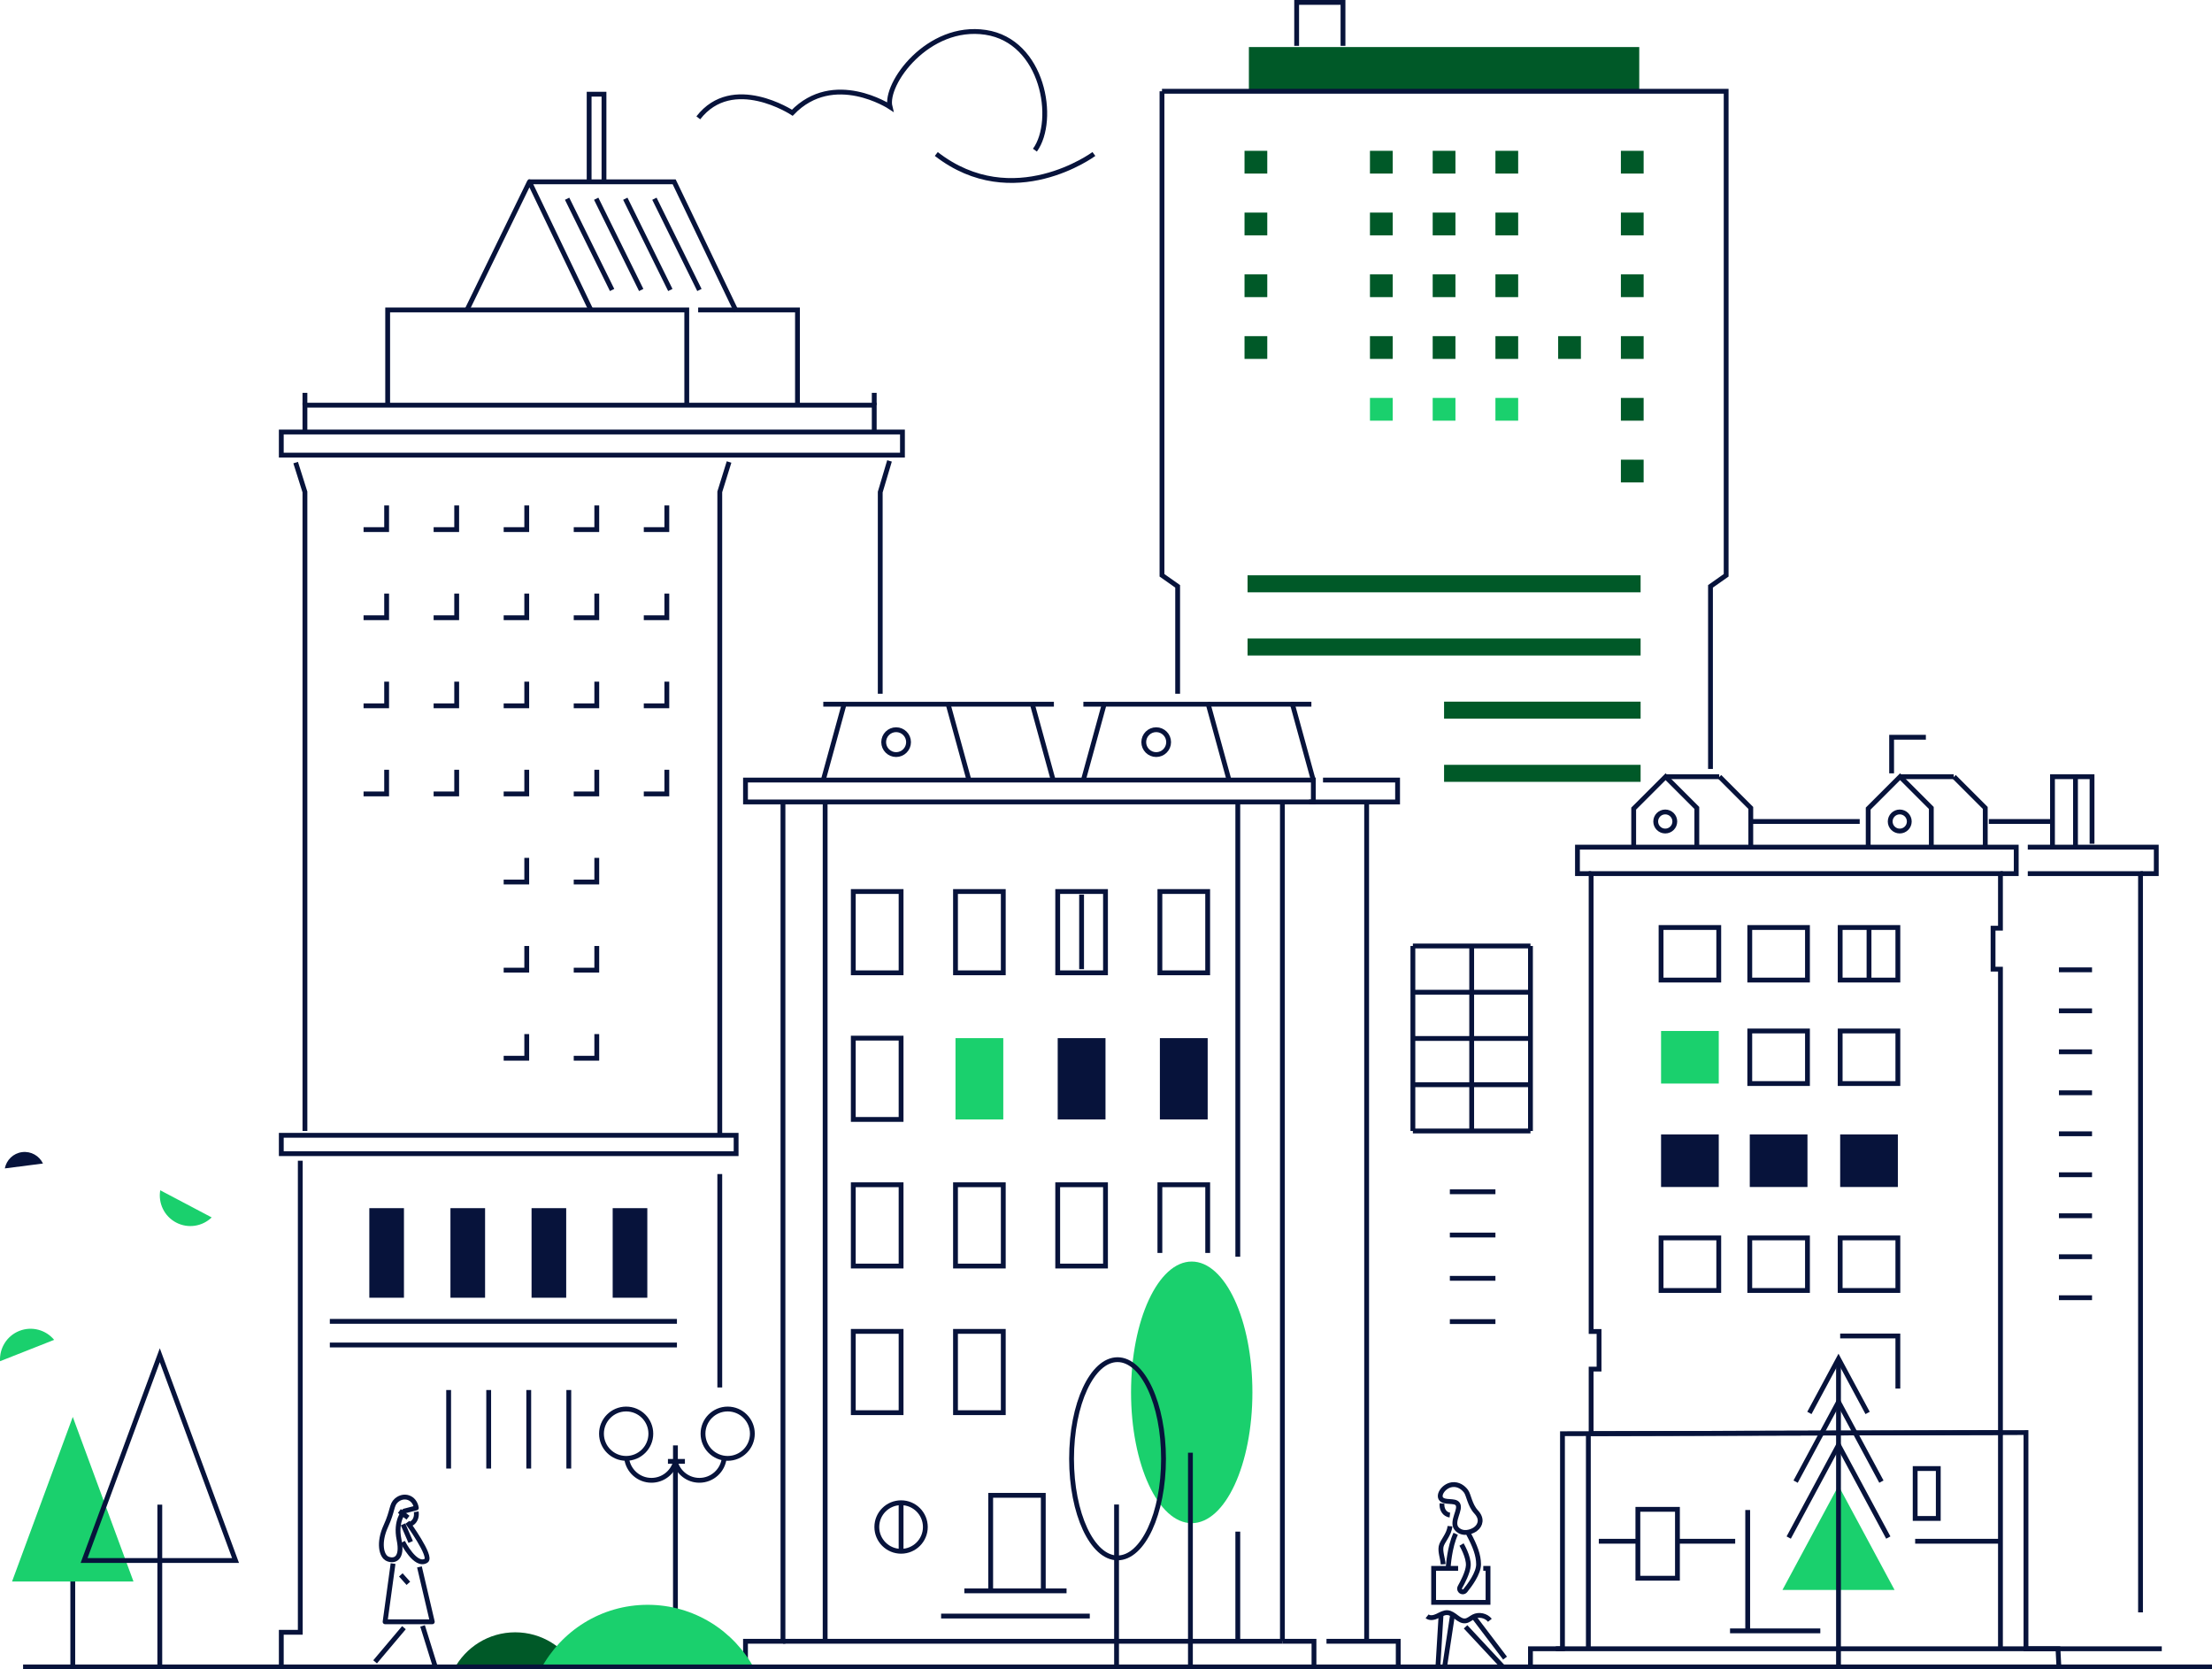 <?xml version="1.0" encoding="UTF-8"?>
<svg id="uuid-23fa9a8c-9289-400c-9f8f-f3b659a4ab20" data-name="Layer 2" xmlns="http://www.w3.org/2000/svg" width="917.86" height="692.61" viewBox="0 0 917.86 692.61">
  <g id="uuid-0ff14aaf-eeb7-4da8-837c-56cc479adf19" data-name="objects">
    <g>
      <g>
        <g>
          <polyline points="244.46 75.43 244.46 39.08 250.62 39.08 250.62 75.43" style="fill: none; stroke: #07133b; stroke-miterlimit: 10; stroke-width: 2px;"/>
          <polyline points="284.97 168.1 284.97 128.58 160.86 128.58 160.86 168.1" style="fill: none; stroke: #07133b; stroke-miterlimit: 10; stroke-width: 2px;"/>
          <polyline points="330.91 168.1 330.91 128.58 289.7 128.58" style="fill: none; stroke: #07133b; stroke-miterlimit: 10; stroke-width: 2px;"/>
          <polyline points="126.53 179.23 126.53 168.1 362.76 168.1 362.76 179.23" style="fill: none; stroke: #07133b; stroke-miterlimit: 10; stroke-width: 2px;"/>
          <polyline points="193.91 128.31 219.69 75.43 245.4 129.05" style="fill: none; stroke: #07133b; stroke-linejoin: round; stroke-width: 2px;"/>
          <polyline points="305.46 129.05 279.74 75.43 219.29 75.43" style="fill: none; stroke: #07133b; stroke-miterlimit: 10; stroke-width: 2px;"/>
          <polyline points="298.67 471.01 298.67 204.05 302.52 191.67" style="fill: none; stroke: #07133b; stroke-miterlimit: 10; stroke-width: 2px;"/>
          <polyline points="126.53 469.22 126.53 204.12 122.68 191.92" style="fill: none; stroke: #07133b; stroke-miterlimit: 10; stroke-width: 2px;"/>
          <polyline points="369.1 191.22 365.25 204.16 365.25 287.82" style="fill: none; stroke: #07133b; stroke-miterlimit: 10; stroke-width: 2px;"/>
          <line x1="235.32" y1="82.45" x2="253.99" y2="120.31" style="fill: none; stroke: #07133b; stroke-miterlimit: 10; stroke-width: 2px;"/>
          <line x1="247.39" y1="82.45" x2="266.07" y2="120.31" style="fill: none; stroke: #07133b; stroke-miterlimit: 10; stroke-width: 2px;"/>
          <line x1="259.47" y1="82.45" x2="278.15" y2="120.31" style="fill: none; stroke: #07133b; stroke-miterlimit: 10; stroke-width: 2px;"/>
          <line x1="271.55" y1="82.45" x2="290.22" y2="120.31" style="fill: none; stroke: #07133b; stroke-miterlimit: 10; stroke-width: 2px;"/>
          <polyline points="150.86 219.72 160.43 219.72 160.43 209.7" style="fill: none; stroke: #07133b; stroke-miterlimit: 10; stroke-width: 2px;"/>
          <polyline points="179.93 219.72 189.5 219.72 189.5 209.7" style="fill: none; stroke: #07133b; stroke-miterlimit: 10; stroke-width: 2px;"/>
          <polyline points="209 219.72 218.57 219.72 218.57 209.7" style="fill: none; stroke: #07133b; stroke-miterlimit: 10; stroke-width: 2px;"/>
          <polyline points="238.07 219.72 247.63 219.72 247.63 209.7" style="fill: none; stroke: #07133b; stroke-miterlimit: 10; stroke-width: 2px;"/>
          <polyline points="267.14 219.72 276.7 219.72 276.7 209.7" style="fill: none; stroke: #07133b; stroke-miterlimit: 10; stroke-width: 2px;"/>
          <polyline points="150.86 256.28 160.43 256.28 160.43 246.26" style="fill: none; stroke: #07133b; stroke-miterlimit: 10; stroke-width: 2px;"/>
          <polyline points="179.93 256.28 189.5 256.28 189.5 246.26" style="fill: none; stroke: #07133b; stroke-miterlimit: 10; stroke-width: 2px;"/>
          <polyline points="209 256.28 218.57 256.28 218.57 246.26" style="fill: none; stroke: #07133b; stroke-miterlimit: 10; stroke-width: 2px;"/>
          <polyline points="238.07 256.28 247.63 256.28 247.63 246.26" style="fill: none; stroke: #07133b; stroke-miterlimit: 10; stroke-width: 2px;"/>
          <polyline points="267.14 256.28 276.7 256.28 276.7 246.26" style="fill: none; stroke: #07133b; stroke-miterlimit: 10; stroke-width: 2px;"/>
          <polyline points="150.86 292.83 160.43 292.83 160.43 282.81" style="fill: none; stroke: #07133b; stroke-miterlimit: 10; stroke-width: 2px;"/>
          <polyline points="179.93 292.83 189.5 292.83 189.5 282.81" style="fill: none; stroke: #07133b; stroke-miterlimit: 10; stroke-width: 2px;"/>
          <polyline points="209 292.83 218.57 292.83 218.57 282.81" style="fill: none; stroke: #07133b; stroke-miterlimit: 10; stroke-width: 2px;"/>
          <polyline points="238.07 292.83 247.63 292.83 247.63 282.81" style="fill: none; stroke: #07133b; stroke-miterlimit: 10; stroke-width: 2px;"/>
          <polyline points="267.14 292.83 276.7 292.83 276.7 282.81" style="fill: none; stroke: #07133b; stroke-miterlimit: 10; stroke-width: 2px;"/>
          <polyline points="150.86 329.38 160.43 329.38 160.43 319.36" style="fill: none; stroke: #07133b; stroke-miterlimit: 10; stroke-width: 2px;"/>
          <polyline points="179.93 329.38 189.5 329.38 189.5 319.36" style="fill: none; stroke: #07133b; stroke-miterlimit: 10; stroke-width: 2px;"/>
          <polyline points="209 329.38 218.57 329.38 218.57 319.36" style="fill: none; stroke: #07133b; stroke-miterlimit: 10; stroke-width: 2px;"/>
          <polyline points="238.07 329.38 247.63 329.38 247.63 319.36" style="fill: none; stroke: #07133b; stroke-miterlimit: 10; stroke-width: 2px;"/>
          <polyline points="267.14 329.38 276.7 329.38 276.7 319.36" style="fill: none; stroke: #07133b; stroke-miterlimit: 10; stroke-width: 2px;"/>
          <polyline points="209 365.93 218.57 365.93 218.57 355.91" style="fill: none; stroke: #07133b; stroke-miterlimit: 10; stroke-width: 2px;"/>
          <polyline points="238.07 365.93 247.63 365.93 247.63 355.91" style="fill: none; stroke: #07133b; stroke-miterlimit: 10; stroke-width: 2px;"/>
          <polyline points="209 402.49 218.57 402.49 218.57 392.47" style="fill: none; stroke: #07133b; stroke-miterlimit: 10; stroke-width: 2px;"/>
          <polyline points="238.07 402.49 247.63 402.49 247.63 392.47" style="fill: none; stroke: #07133b; stroke-miterlimit: 10; stroke-width: 2px;"/>
          <polyline points="209 439.04 218.57 439.04 218.57 429.02" style="fill: none; stroke: #07133b; stroke-miterlimit: 10; stroke-width: 2px;"/>
          <polyline points="238.07 439.04 247.63 439.04 247.63 429.02" style="fill: none; stroke: #07133b; stroke-miterlimit: 10; stroke-width: 2px;"/>
          <rect x="116.72" y="179.23" width="257.75" height="9.59" style="fill: none; stroke: #07133b; stroke-miterlimit: 10; stroke-width: 2px;"/>
          <line x1="126.53" y1="168.1" x2="126.53" y2="162.98" style="fill: none; stroke: #07133b; stroke-miterlimit: 10; stroke-width: 2px;"/>
          <line x1="362.76" y1="168.1" x2="362.76" y2="162.98" style="fill: none; stroke: #07133b; stroke-miterlimit: 10; stroke-width: 2px;"/>
        </g>
        <g>
          <line x1="324.89" y1="680.93" x2="532.13" y2="680.93" style="fill: none; stroke: #07133b; stroke-miterlimit: 10; stroke-width: 2px;"/>
          <line x1="532.13" y1="680.93" x2="532.13" y2="333.4" style="fill: none; stroke: #07133b; stroke-miterlimit: 10; stroke-width: 2px;"/>
          <polyline points="545.23 692.07 545.23 689.51 545.23 680.93 532.13 680.93" style="fill: none; stroke: #07133b; stroke-miterlimit: 10; stroke-width: 2px;"/>
          <polyline points="324.89 332.72 324.89 680.93 309.34 680.93 309.34 692.07" style="fill: none; stroke: #07133b; stroke-miterlimit: 10; stroke-width: 2px;"/>
          <line x1="342.39" y1="332.72" x2="342.39" y2="680.93" style="fill: none; stroke: #07133b; stroke-miterlimit: 10; stroke-width: 2px;"/>
          <line x1="513.62" y1="332.72" x2="513.62" y2="521.39" style="fill: none; stroke: #07133b; stroke-miterlimit: 10; stroke-width: 2px;"/>
          <rect x="309.34" y="323.63" width="235.63" height="9.08" style="fill: none; stroke: #07133b; stroke-miterlimit: 10; stroke-width: 2px;"/>
          <polyline points="341.62 323.63 350.26 292.16 393.42 292.16 402.06 323.63" style="fill: none; stroke: #07133b; stroke-miterlimit: 10; stroke-width: 2px;"/>
          <polyline points="449.54 323.63 458.18 292.16 501.34 292.16 509.98 323.63" style="fill: none; stroke: #07133b; stroke-miterlimit: 10; stroke-width: 2px;"/>
          <line x1="567.08" y1="680.93" x2="567.08" y2="333.4" style="fill: none; stroke: #07133b; stroke-miterlimit: 10; stroke-width: 2px;"/>
          <polyline points="580.19 692.07 580.19 689.51 580.19 680.93 567.08 680.93 550.42 680.93" style="fill: none; stroke: #07133b; stroke-miterlimit: 10; stroke-width: 2px;"/>
          <polyline points="548.98 323.63 579.92 323.63 579.92 332.72 543.22 332.72" style="fill: none; stroke: #07133b; stroke-miterlimit: 10; stroke-width: 2px;"/>
          <polyline points="393.42 292.16 428.37 292.16 437.01 323.63" style="fill: none; stroke: #07133b; stroke-miterlimit: 10; stroke-width: 2px;"/>
          <polyline points="501.34 292.16 536.29 292.16 544.93 323.63" style="fill: none; stroke: #07133b; stroke-miterlimit: 10; stroke-width: 2px;"/>
          <path d="m377,307.9c0,2.85-2.31,5.16-5.16,5.16s-5.16-2.31-5.16-5.16,2.31-5.16,5.16-5.16,5.16,2.31,5.16,5.16Z" style="fill: none; stroke: #07133b; stroke-miterlimit: 10; stroke-width: 2px;"/>
          <path d="m484.92,307.9c0,2.85-2.31,5.16-5.16,5.16s-5.16-2.31-5.16-5.16,2.31-5.16,5.16-5.16,5.16,2.31,5.16,5.16Z" style="fill: none; stroke: #07133b; stroke-miterlimit: 10; stroke-width: 2px;"/>
          <line x1="350.26" y1="292.16" x2="341.62" y2="292.16" style="fill: none; stroke: #07133b; stroke-miterlimit: 10; stroke-width: 2px;"/>
          <line x1="437.31" y1="292.16" x2="428.67" y2="292.16" style="fill: none; stroke: #07133b; stroke-miterlimit: 10; stroke-width: 2px;"/>
          <line x1="458.18" y1="292.16" x2="449.54" y2="292.16" style="fill: none; stroke: #07133b; stroke-miterlimit: 10; stroke-width: 2px;"/>
          <line x1="544.15" y1="292.16" x2="535.51" y2="292.16" style="fill: none; stroke: #07133b; stroke-miterlimit: 10; stroke-width: 2px;"/>
          <rect x="354.07" y="369.87" width="19.83" height="33.73" style="fill: none; stroke: #07133b; stroke-miterlimit: 10; stroke-width: 2px;"/>
          <rect x="396.48" y="369.87" width="19.83" height="33.73" style="fill: none; stroke: #07133b; stroke-miterlimit: 10; stroke-width: 2px;"/>
          <rect x="438.89" y="369.87" width="19.83" height="33.73" style="fill: none; stroke: #07133b; stroke-miterlimit: 10; stroke-width: 2px;"/>
          <rect x="481.29" y="369.87" width="19.83" height="33.73" style="fill: none; stroke: #07133b; stroke-miterlimit: 10; stroke-width: 2px;"/>
          <rect x="354.07" y="430.7" width="19.83" height="33.73" style="fill: none; stroke: #07133b; stroke-miterlimit: 10; stroke-width: 2px;"/>
          <rect x="396.48" y="430.7" width="19.83" height="33.73" style="fill: #1ad06d;"/>
          <rect x="438.89" y="430.7" width="19.83" height="33.73" style="fill: #07133b;"/>
          <rect x="481.29" y="430.7" width="19.83" height="33.73" style="fill: #07133b;"/>
          <rect x="354.07" y="491.53" width="19.83" height="33.73" style="fill: none; stroke: #07133b; stroke-miterlimit: 10; stroke-width: 2px;"/>
          <rect x="396.48" y="491.53" width="19.83" height="33.73" style="fill: none; stroke: #07133b; stroke-miterlimit: 10; stroke-width: 2px;"/>
          <rect x="438.89" y="491.53" width="19.83" height="33.73" style="fill: none; stroke: #07133b; stroke-miterlimit: 10; stroke-width: 2px;"/>
          <polyline points="481.29 519.82 481.29 491.53 501.13 491.53 501.13 519.82" style="fill: none; stroke: #07133b; stroke-miterlimit: 10; stroke-width: 2px;"/>
          <rect x="354.07" y="552.36" width="19.83" height="33.73" style="fill: none; stroke: #07133b; stroke-miterlimit: 10; stroke-width: 2px;"/>
          <rect x="396.48" y="552.36" width="19.83" height="33.73" style="fill: none; stroke: #07133b; stroke-miterlimit: 10; stroke-width: 2px;"/>
          <rect x="481.29" y="552.36" width="19.83" height="33.73" style="fill: none; stroke: #07133b; stroke-miterlimit: 10; stroke-width: 2px;"/>
          <line x1="390.51" y1="670.47" x2="452.2" y2="670.47" style="fill: none; stroke: #07133b; stroke-miterlimit: 10; stroke-width: 2px;"/>
          <line x1="400.15" y1="660.01" x2="442.56" y2="660.01" style="fill: none; stroke: #07133b; stroke-miterlimit: 10; stroke-width: 2px;"/>
          <polyline points="411.08 660.01 411.08 620.38 432.91 620.38 432.91 660.01" style="fill: none; stroke: #07133b; stroke-miterlimit: 10; stroke-width: 2px;"/>
          <circle cx="373.9" cy="633.52" r="10.07" style="fill: none; stroke: #07133b; stroke-miterlimit: 10; stroke-width: 2px;"/>
          <line x1="448.8" y1="371.15" x2="448.8" y2="402.08" style="fill: none; stroke: #07133b; stroke-miterlimit: 10; stroke-width: 2px;"/>
          <line x1="373.9" y1="623.44" x2="373.9" y2="643.59" style="fill: none; stroke: #07133b; stroke-miterlimit: 10; stroke-width: 2px;"/>
          <line x1="513.62" y1="635.44" x2="513.62" y2="680.2" style="fill: none; stroke: #07133b; stroke-miterlimit: 10; stroke-width: 2px;"/>
        </g>
        <g>
          <line x1="725.2" y1="676.61" x2="725.2" y2="626.47" style="fill: none; stroke: #07133b; stroke-miterlimit: 10; stroke-width: 2px;"/>
          <line x1="659.08" y1="594.81" x2="659.08" y2="684.04" style="fill: none; stroke: #07133b; stroke-miterlimit: 10; stroke-width: 2px;"/>
          <line x1="830.08" y1="594.81" x2="830.08" y2="684.04" style="fill: none; stroke: #07133b; stroke-miterlimit: 10; stroke-width: 2px;"/>
          <polyline points="854.35 692.07 853.95 684.04 840.67 684.04 840.67 594.34 648.34 594.81 648.34 684.04 635.06 684.04 635.06 692.07" style="fill: none; stroke: #07133b; stroke-miterlimit: 10; stroke-width: 2px;"/>
          <polyline points="660.23 362.45 654.56 362.45 654.56 351.46 836.63 351.46 836.63 362.45 830.08 362.45" style="fill: none; stroke: #07133b; stroke-miterlimit: 10; stroke-width: 2px;"/>
          <polyline points="888.2 668.94 888.2 362.45 841.42 362.45" style="fill: none; stroke: #07133b; stroke-miterlimit: 10; stroke-width: 2px;"/>
          <polyline points="841.42 351.46 894.74 351.46 894.74 362.45 888.2 362.45" style="fill: none; stroke: #07133b; stroke-miterlimit: 10; stroke-width: 2px;"/>
          <polyline points="677.89 351.46 677.89 335.47 691.13 322.24 704.09 335.2 704.09 351.46" style="fill: none; stroke: #07133b; stroke-miterlimit: 10; stroke-width: 2px;"/>
          <polyline points="713.52 322.24 726.48 335.2 726.48 351.46" style="fill: none; stroke: #07133b; stroke-miterlimit: 10; stroke-width: 2px;"/>
          <line x1="690.99" y1="322.24" x2="713.38" y2="322.24" style="fill: none; stroke: #07133b; stroke-miterlimit: 10; stroke-width: 2px;"/>
          <rect x="689.25" y="384.8" width="23.94" height="21.81" style="fill: none; stroke: #07133b; stroke-miterlimit: 10; stroke-width: 2px;"/>
          <rect x="726.06" y="384.8" width="23.94" height="21.81" style="fill: none; stroke: #07133b; stroke-miterlimit: 10; stroke-width: 2px;"/>
          <rect x="763.57" y="384.8" width="23.94" height="21.81" style="fill: none; stroke: #07133b; stroke-miterlimit: 10; stroke-width: 2px;"/>
          <rect x="689.25" y="427.73" width="23.94" height="21.81" style="fill: #1ad06d;"/>
          <rect x="726.06" y="427.73" width="23.94" height="21.81" style="fill: none; stroke: #07133b; stroke-miterlimit: 10; stroke-width: 2px;"/>
          <rect x="763.57" y="427.73" width="23.94" height="21.81" style="fill: none; stroke: #07133b; stroke-miterlimit: 10; stroke-width: 2px;"/>
          <rect x="689.25" y="470.65" width="23.94" height="21.81" style="fill: #07133b;"/>
          <rect x="726.06" y="470.65" width="23.94" height="21.81" style="fill: #07133b;"/>
          <rect x="763.57" y="470.65" width="23.94" height="21.81" style="fill: #07133b;"/>
          <rect x="689.25" y="513.58" width="23.94" height="21.81" style="fill: none; stroke: #07133b; stroke-miterlimit: 10; stroke-width: 2px;"/>
          <rect x="726.06" y="513.58" width="23.94" height="21.81" style="fill: none; stroke: #07133b; stroke-miterlimit: 10; stroke-width: 2px;"/>
          <rect x="763.57" y="513.58" width="23.94" height="21.81" style="fill: none; stroke: #07133b; stroke-miterlimit: 10; stroke-width: 2px;"/>
          <polyline points="763.57 554.27 787.51 554.27 787.51 576.08" style="fill: none; stroke: #07133b; stroke-miterlimit: 10; stroke-width: 2px;"/>
          <line x1="645.58" y1="684.04" x2="897.02" y2="684.04" style="fill: none; stroke: #07133b; stroke-miterlimit: 10; stroke-width: 2px;"/>
          <rect x="679.63" y="626.19" width="16.42" height="28.58" style="fill: none; stroke: #07133b; stroke-miterlimit: 10; stroke-width: 2px;"/>
          <rect x="794.69" y="609.27" width="9.59" height="20.7" style="fill: none; stroke: #07133b; stroke-miterlimit: 10; stroke-width: 2px;"/>
          <line x1="794.69" y1="639.43" x2="830.08" y2="639.43" style="fill: none; stroke: #07133b; stroke-miterlimit: 10; stroke-width: 2px;"/>
          <line x1="696.05" y1="639.43" x2="720.01" y2="639.43" style="fill: none; stroke: #07133b; stroke-miterlimit: 10; stroke-width: 2px;"/>
          <line x1="663.42" y1="639.43" x2="679.11" y2="639.43" style="fill: none; stroke: #07133b; stroke-miterlimit: 10; stroke-width: 2px;"/>
          <line x1="717.87" y1="676.61" x2="755.33" y2="676.61" style="fill: none; stroke: #07133b; stroke-miterlimit: 10; stroke-width: 2px;"/>
          <line x1="775.54" y1="384.8" x2="775.54" y2="406.61" style="fill: none; stroke: #07133b; stroke-miterlimit: 10; stroke-width: 2px;"/>
          <line x1="854.35" y1="402.36" x2="868.08" y2="402.36" style="fill: none; stroke: #07133b; stroke-miterlimit: 10; stroke-width: 2px;"/>
          <line x1="854.35" y1="419.37" x2="868.08" y2="419.37" style="fill: none; stroke: #07133b; stroke-miterlimit: 10; stroke-width: 2px;"/>
          <line x1="854.35" y1="436.37" x2="868.08" y2="436.37" style="fill: none; stroke: #07133b; stroke-miterlimit: 10; stroke-width: 2px;"/>
          <line x1="854.35" y1="453.37" x2="868.08" y2="453.37" style="fill: none; stroke: #07133b; stroke-miterlimit: 10; stroke-width: 2px;"/>
          <line x1="854.35" y1="470.38" x2="868.08" y2="470.38" style="fill: none; stroke: #07133b; stroke-miterlimit: 10; stroke-width: 2px;"/>
          <line x1="854.35" y1="487.38" x2="868.08" y2="487.38" style="fill: none; stroke: #07133b; stroke-miterlimit: 10; stroke-width: 2px;"/>
          <line x1="854.35" y1="504.39" x2="868.08" y2="504.39" style="fill: none; stroke: #07133b; stroke-miterlimit: 10; stroke-width: 2px;"/>
          <line x1="854.35" y1="521.39" x2="868.08" y2="521.39" style="fill: none; stroke: #07133b; stroke-miterlimit: 10; stroke-width: 2px;"/>
          <line x1="854.35" y1="538.4" x2="868.08" y2="538.4" style="fill: none; stroke: #07133b; stroke-miterlimit: 10; stroke-width: 2px;"/>
          <circle cx="690.99" cy="340.82" r="3.96" style="fill: none; stroke: #07133b; stroke-miterlimit: 10; stroke-width: 2px;"/>
          <polyline points="775.2 351.46 775.2 335.47 788.43 322.24 801.39 335.2 801.39 351.46" style="fill: none; stroke: #07133b; stroke-miterlimit: 10; stroke-width: 2px;"/>
          <polyline points="810.82 322.24 823.78 335.2 823.78 351.46" style="fill: none; stroke: #07133b; stroke-miterlimit: 10; stroke-width: 2px;"/>
          <line x1="788.29" y1="322.24" x2="810.68" y2="322.24" style="fill: none; stroke: #07133b; stroke-miterlimit: 10; stroke-width: 2px;"/>
          <circle cx="788.29" cy="340.82" r="3.96" style="fill: none; stroke: #07133b; stroke-miterlimit: 10; stroke-width: 2px;"/>
          <polyline points="851.67 351.46 851.67 322.24 861.22 322.24 861.22 351.46" style="fill: none; stroke: #07133b; stroke-miterlimit: 10; stroke-width: 2px;"/>
          <polyline points="861.22 322.24 868.08 322.24 868.08 350.06" style="fill: none; stroke: #07133b; stroke-miterlimit: 10; stroke-width: 2px;"/>
          <line x1="726.48" y1="340.82" x2="771.68" y2="340.82" style="fill: none; stroke: #07133b; stroke-miterlimit: 10; stroke-width: 2px;"/>
          <line x1="825.27" y1="340.82" x2="851.67" y2="340.82" style="fill: none; stroke: #07133b; stroke-miterlimit: 10; stroke-width: 2px;"/>
          <polygon points="827.01 402.08 827.01 385.08 830.08 385.08 830.08 362.45 660.23 362.45 660.23 552.4 663.52 552.4 663.52 568.01 660.23 568.01 660.23 594.81 830.08 594.34 830.08 402.08 827.01 402.08" style="fill: none; stroke: #07133b; stroke-miterlimit: 10; stroke-width: 2px;"/>
        </g>
        <g>
          <rect x="518.22" y="19.52" width="161.98" height="17.97" style="fill: #005928;"/>
          <polyline points="538.04 19.02 538.04 1 557.27 1 557.27 19.02" style="fill: none; stroke: #07133b; stroke-miterlimit: 10; stroke-width: 2px;"/>
          <g>
            <rect x="516.41" y="62.57" width="9.44" height="9.44" style="fill: #005928;"/>
            <rect x="568.46" y="62.57" width="9.44" height="9.44" style="fill: #005928;"/>
            <rect x="594.49" y="62.57" width="9.44" height="9.44" style="fill: #005928;"/>
            <rect x="620.52" y="62.57" width="9.44" height="9.44" style="fill: #005928;"/>
            <rect x="672.58" y="62.57" width="9.44" height="9.44" style="fill: #005928;"/>
          </g>
          <g>
            <rect x="516.41" y="88.2" width="9.44" height="9.44" style="fill: #005928;"/>
            <rect x="568.46" y="88.2" width="9.44" height="9.44" style="fill: #005928;"/>
            <rect x="594.49" y="88.2" width="9.44" height="9.44" style="fill: #005928;"/>
            <rect x="620.52" y="88.2" width="9.44" height="9.44" style="fill: #005928;"/>
            <rect x="672.58" y="88.2" width="9.44" height="9.44" style="fill: #005928;"/>
          </g>
          <g>
            <rect x="516.41" y="113.83" width="9.44" height="9.44" style="fill: #005928;"/>
            <rect x="568.46" y="113.83" width="9.44" height="9.44" style="fill: #005928;"/>
            <rect x="594.49" y="113.83" width="9.44" height="9.44" style="fill: #005928;"/>
            <rect x="620.52" y="113.83" width="9.44" height="9.44" style="fill: #005928;"/>
            <rect x="672.58" y="113.83" width="9.44" height="9.44" style="fill: #005928;"/>
          </g>
          <g>
            <rect x="516.41" y="139.46" width="9.44" height="9.44" style="fill: #005928;"/>
            <rect x="568.46" y="139.46" width="9.44" height="9.44" style="fill: #005928;"/>
            <rect x="594.49" y="139.46" width="9.44" height="9.44" style="fill: #005928;"/>
            <rect x="620.52" y="139.46" width="9.44" height="9.44" style="fill: #005928;"/>
            <rect x="646.55" y="139.46" width="9.44" height="9.44" style="fill: #005928;"/>
            <rect x="672.58" y="139.46" width="9.44" height="9.44" style="fill: #005928;"/>
          </g>
          <g>
            <rect x="568.46" y="165.09" width="9.44" height="9.44" style="fill: #1ad06d;"/>
            <rect x="594.49" y="165.09" width="9.44" height="9.44" style="fill: #1ad06d;"/>
            <rect x="620.52" y="165.09" width="9.44" height="9.44" style="fill: #1ad06d;"/>
            <rect x="672.58" y="165.09" width="9.44" height="9.44" style="fill: #005928;"/>
          </g>
          <rect x="672.58" y="190.71" width="9.44" height="9.44" style="fill: #005928;"/>
          <rect x="517.67" y="238.68" width="163.09" height="7.06" style="fill: #005928;"/>
          <rect x="517.67" y="264.89" width="163.09" height="7.06" style="fill: #005928;"/>
          <rect x="599.21" y="291.1" width="81.55" height="7.06" style="fill: #005928;"/>
          <rect x="599.21" y="317.31" width="81.55" height="7.06" style="fill: #005928;"/>
          <polyline points="488.66 287.82 488.66 243.26 482.16 238.68 482.16 37.87" style="fill: none; stroke: #07133b; stroke-miterlimit: 10; stroke-width: 2px;"/>
          <polyline points="482.16 37.87 716.26 37.87 716.26 238.68 709.76 243.26 709.76 319.02" style="fill: none; stroke: #07133b; stroke-miterlimit: 10; stroke-width: 2px;"/>
        </g>
        <polyline points="799.13 305.87 784.92 305.87 784.92 320.84" style="fill: none; stroke: #07133b; stroke-miterlimit: 10; stroke-width: 2px;"/>
        <g>
          <circle cx="259.82" cy="594.81" r="10.24" style="fill: none; stroke: #07133b; stroke-linejoin: round; stroke-width: 2px;"/>
          <path d="m260.02,605.02c.61,5.14,4.99,9.13,10.29,9.13,4.72,0,8.7-3.16,9.95-7.48,1.25,4.32,5.23,7.48,9.95,7.48,5.37,0,9.78-4.08,10.31-9.31" style="fill: none; stroke: #07133b; stroke-linejoin: round; stroke-width: 2px;"/>
          <circle cx="301.95" cy="594.81" r="10.24" style="fill: none; stroke: #07133b; stroke-linejoin: round; stroke-width: 2px;"/>
          <line x1="280.27" y1="599.67" x2="280.27" y2="690.55" style="fill: none; stroke: #07133b; stroke-linejoin: round; stroke-width: 2px;"/>
          <line x1="277.16" y1="606.29" x2="284.2" y2="606.29" style="fill: none; stroke: #07133b; stroke-linejoin: round; stroke-width: 2px;"/>
        </g>
        <path d="m239.16,692.47c-4.83-9.08-14.38-15.26-25.38-15.26s-20.55,6.18-25.38,15.26h50.75Z" style="fill: #005928;"/>
        <g>
          <line x1="30.2" y1="691.47" x2="30.2" y2="637.56" style="fill: none; stroke: #07133b; stroke-miterlimit: 10; stroke-width: 2px;"/>
          <polygon points="55.39 656.14 30.2 587.85 5 656.14 55.39 656.14" style="fill: #1ad06d;"/>
        </g>
        <g>
          <line x1="66.31" y1="691.47" x2="66.31" y2="624.25" style="fill: none; stroke: #07133b; stroke-miterlimit: 10; stroke-width: 2px;"/>
          <polygon points="97.73 647.42 66.31 562.25 34.89 647.42 97.73 647.42" style="fill: none; stroke: #07133b; stroke-miterlimit: 10; stroke-width: 2px;"/>
        </g>
        <g>
          <polyline points="774.96 586.2 762.88 563.73 750.8 586.2" style="fill: none; stroke: #07133b; stroke-miterlimit: 10; stroke-width: 2px;"/>
          <polyline points="780.68 614.7 762.88 581.61 745.08 614.7" style="fill: none; stroke: #07133b; stroke-miterlimit: 10; stroke-width: 2px;"/>
          <polyline points="783.54 637.9 762.88 599.49 742.22 637.9" style="fill: none; stroke: #07133b; stroke-miterlimit: 10; stroke-width: 2px;"/>
          <polygon points="786.14 659.64 762.88 616.4 739.62 659.64 786.14 659.64" style="fill: #1ad06d;"/>
          <line x1="762.88" y1="692.25" x2="762.88" y2="564.46" style="fill: none; stroke: #07133b; stroke-miterlimit: 10; stroke-width: 2px;"/>
        </g>
        <path d="m313.09,692.47c-8.43-15.86-25.12-26.67-44.34-26.67s-35.9,10.8-44.34,26.67h88.68Z" style="fill: #1ad06d;"/>
        <g>
          <ellipse cx="494.5" cy="577.66" rx="25.18" ry="54.27" style="fill: #1ad06d;"/>
          <line x1="493.96" y1="691.42" x2="493.96" y2="602.7" style="fill: none; stroke: #07133b; stroke-miterlimit: 10; stroke-width: 2px;"/>
        </g>
        <g>
          <ellipse cx="463.72" cy="605.22" rx="19.08" ry="41.12" style="fill: none; stroke: #07133b; stroke-miterlimit: 10; stroke-width: 2px;"/>
          <line x1="463.31" y1="691.42" x2="463.31" y2="624.19" style="fill: none; stroke: #07133b; stroke-miterlimit: 10; stroke-width: 2px;"/>
        </g>
        <rect x="116.72" y="471.01" width="188.73" height="7.62" style="fill: none; stroke: #07133b; stroke-miterlimit: 10; stroke-width: 2px;"/>
        <polyline points="124.6 481.56 124.6 677.2 116.72 677.2 116.72 691.16" style="fill: none; stroke: #07133b; stroke-miterlimit: 10; stroke-width: 2px;"/>
        <line x1="298.67" y1="487.09" x2="298.67" y2="575.63" style="fill: none; stroke: #07133b; stroke-miterlimit: 10; stroke-width: 2px;"/>
        <line x1="586.27" y1="392.47" x2="635.06" y2="392.47" style="fill: none; stroke: #07133b; stroke-miterlimit: 10; stroke-width: 2px;"/>
        <line x1="586.27" y1="411.65" x2="635.06" y2="411.65" style="fill: none; stroke: #07133b; stroke-miterlimit: 10; stroke-width: 2px;"/>
        <line x1="586.27" y1="430.84" x2="635.06" y2="430.84" style="fill: none; stroke: #07133b; stroke-miterlimit: 10; stroke-width: 2px;"/>
        <line x1="586.27" y1="450.03" x2="635.06" y2="450.03" style="fill: none; stroke: #07133b; stroke-miterlimit: 10; stroke-width: 2px;"/>
        <line x1="586.27" y1="469.22" x2="635.06" y2="469.22" style="fill: none; stroke: #07133b; stroke-miterlimit: 10; stroke-width: 2px;"/>
        <line x1="586.27" y1="392.47" x2="586.27" y2="469.22" style="fill: none; stroke: #07133b; stroke-miterlimit: 10; stroke-width: 2px;"/>
        <line x1="635.06" y1="392.47" x2="635.06" y2="469.22" style="fill: none; stroke: #07133b; stroke-miterlimit: 10; stroke-width: 2px;"/>
        <line x1="610.67" y1="392.47" x2="610.67" y2="469.22" style="fill: none; stroke: #07133b; stroke-miterlimit: 10; stroke-width: 2px;"/>
        <rect x="153.25" y="501.24" width="14.37" height="37.16" style="fill: #07133b;"/>
        <rect x="186.91" y="501.24" width="14.37" height="37.16" style="fill: #07133b;"/>
        <rect x="220.57" y="501.24" width="14.37" height="37.16" style="fill: #07133b;"/>
        <rect x="254.23" y="501.24" width="14.37" height="37.16" style="fill: #07133b;"/>
        <line x1="136.86" y1="548.2" x2="280.89" y2="548.2" style="fill: none; stroke: #07133b; stroke-miterlimit: 10; stroke-width: 2px;"/>
        <line x1="136.86" y1="558.01" x2="280.89" y2="558.01" style="fill: none; stroke: #07133b; stroke-miterlimit: 10; stroke-width: 2px;"/>
        <g>
          <line x1="236.02" y1="576.69" x2="236.02" y2="609.27" style="fill: none; stroke: #07133b; stroke-miterlimit: 10; stroke-width: 2px;"/>
          <line x1="219.4" y1="576.69" x2="219.4" y2="609.27" style="fill: none; stroke: #07133b; stroke-miterlimit: 10; stroke-width: 2px;"/>
          <line x1="202.78" y1="576.69" x2="202.78" y2="609.27" style="fill: none; stroke: #07133b; stroke-miterlimit: 10; stroke-width: 2px;"/>
          <line x1="186.16" y1="576.69" x2="186.16" y2="609.27" style="fill: none; stroke: #07133b; stroke-miterlimit: 10; stroke-width: 2px;"/>
        </g>
        <line x1="601.61" y1="494.44" x2="620.52" y2="494.44" style="fill: none; stroke: #07133b; stroke-miterlimit: 10; stroke-width: 2px;"/>
        <line x1="601.61" y1="512.39" x2="620.52" y2="512.39" style="fill: none; stroke: #07133b; stroke-miterlimit: 10; stroke-width: 2px;"/>
        <line x1="601.61" y1="530.35" x2="620.52" y2="530.35" style="fill: none; stroke: #07133b; stroke-miterlimit: 10; stroke-width: 2px;"/>
        <line x1="601.61" y1="548.3" x2="620.52" y2="548.3" style="fill: none; stroke: #07133b; stroke-miterlimit: 10; stroke-width: 2px;"/>
        <g>
          <path d="m429.44,62.3c9.01-12.44,3.47-45.27-20.46-48.88-23.93-3.61-42.03,21.39-39.66,30.92,0,0-23.38-15.33-40.55,2.44,0,0-24.79-16.23-39.01,2.11" style="fill: none; stroke: #07133b; stroke-miterlimit: 10; stroke-width: 2px;"/>
          <path d="m453.91,63.89s-33.49,24.75-65.4,0" style="fill: none; stroke: #07133b; stroke-miterlimit: 10; stroke-width: 2px;"/>
        </g>
        <g>
          <path d="m172.71,627.2c.39,2.31-.66,4.45-2.4,5.04" style="fill: none; stroke: #07133b; stroke-linejoin: round; stroke-width: 2px;"/>
          <path d="m167.79,626.89s-3.86,3.86-2.21,11.87c1.66,8-1.93,9.11-4.69,8s-3.86-6.9-.83-13.52c3.04-6.62,2.28-8.89,4.42-10.76,3.04-2.67,7.54-1.38,8.28,3.13l-4.97,1.29Z" style="fill: none; stroke: #07133b; stroke-linejoin: round; stroke-width: 2px;"/>
          <path d="m167.1,639.73s5.32,10.54,9.71,7.77c2.62-1.66-7.77-15.92-7.77-15.92" style="fill: none; stroke: #07133b; stroke-linejoin: round; stroke-width: 2px;"/>
          <polyline points="163.1 648.7 159.79 672.85 179.38 672.85 174.05 650.08" style="fill: none; stroke: #07133b; stroke-linejoin: round; stroke-width: 2px;"/>
          <line x1="165.72" y1="626.89" x2="169.31" y2="629.65" style="fill: none; stroke: #07133b; stroke-linejoin: round; stroke-width: 2px;"/>
          <line x1="167.24" y1="632.41" x2="170.41" y2="639.73" style="fill: none; stroke: #07133b; stroke-linejoin: round; stroke-width: 2px;"/>
          <line x1="175.34" y1="674.55" x2="180.67" y2="691.67" style="fill: none; stroke: #07133b; stroke-linejoin: round; stroke-width: 2px;"/>
          <line x1="155.65" y1="689.46" x2="167.61" y2="675.29" style="fill: none; stroke: #07133b; stroke-linejoin: round; stroke-width: 2px;"/>
          <line x1="166.32" y1="653.39" x2="169.45" y2="656.89" style="fill: none; stroke: #07133b; stroke-linejoin: round; stroke-width: 2px;"/>
        </g>
        <g>
          <g>
            <path d="m601.61,628.56c-.28-.03-.55-.1-.82-.2-1.7-.65-2.63-2.54-2.43-4.59" style="fill: none; stroke: #07133b; stroke-miterlimit: 10; stroke-width: 2px;"/>
            <line x1="597.98" y1="669.64" x2="596.6" y2="692.28" style="fill: none; stroke: #07133b; stroke-miterlimit: 10; stroke-width: 2px;"/>
            <line x1="608.14" y1="674.94" x2="623.66" y2="691.59" style="fill: none; stroke: #07133b; stroke-miterlimit: 10; stroke-width: 2px;"/>
            <path d="m609.31,636.26c2.75,5.09,4.22,8.99,4.22,12.75s-3.71,8.68-5.53,10.93c-.51.63-1.46.66-2.01.06-.39-.43-.47-1.05-.18-1.56,1.02-1.79,3.29-6.07,3.46-8.9.23-3.66-2.82-8.75-2.82-8.75" style="fill: none; stroke: #07133b; stroke-miterlimit: 10; stroke-width: 2px;"/>
          </g>
          <polyline points="615.48 650.68 617.45 650.68 617.45 664.79 594.88 664.79 594.88 650.68 605.04 650.68" style="fill: none; stroke: #07133b; stroke-miterlimit: 10; stroke-width: 2px;"/>
          <path d="m600.95,650.11s.47-8.22,3.08-13.77" style="fill: none; stroke: #07133b; stroke-miterlimit: 10; stroke-width: 2px;"/>
          <line x1="599.39" y1="691.87" x2="602.78" y2="669.58" style="fill: none; stroke: #07133b; stroke-miterlimit: 10; stroke-width: 2px;"/>
          <line x1="624.51" y1="687.92" x2="611.24" y2="670.43" style="fill: none; stroke: #07133b; stroke-miterlimit: 10; stroke-width: 2px;"/>
          <path d="m618.22,672.22c-1.56-1.96-4.56-2.61-6.79-1.47-1.1.56-2.05,1.51-3.28,1.7-2.77.42-4.69-3.16-7.48-3.39-1.5-.12-2.87.75-4.23,1.4-1.36.65-3.1,1.05-4.27.11" style="fill: none; stroke: #07133b; stroke-miterlimit: 10; stroke-width: 2px;"/>
          <path d="m612.37,634.31c1.97-1.58,2.77-4.23.14-7.05-2.63-2.82-3.06-7.05-4.19-8.56-1.13-1.51-3.16-3.1-5.83-2.73-3.72.52-6.35,4.94-3.95,6.35,2.14,1.26,6.25-.24,6.63,2.54.38,2.77-3.81,7.9.42,10.3,2.68,1.52,5.83-.09,6.77-.85Z" style="fill: none; stroke: #07133b; stroke-miterlimit: 10; stroke-width: 2px;"/>
          <path d="m601.65,633.18c-.28,3.53-3.25,6.23-3.67,8.47-.42,2.26.71,4.94.85,7.34" style="fill: none; stroke: #07133b; stroke-miterlimit: 10; stroke-width: 2px;"/>
        </g>
        <path d="m66.49,493.82c-.9,5.27,1.6,10.75,6.59,13.38,4.99,2.63,10.92,1.6,14.76-2.12l-21.35-11.26Z" style="fill: #1ad06d;"/>
        <path d="m22.47,555.88c-3.41-4.12-9.2-5.79-14.44-3.72-5.24,2.07-8.33,7.24-8.01,12.58l22.45-8.86Z" style="fill: #1ad06d;"/>
        <path d="m17.83,482.72c-1.52-3.19-4.95-5.2-8.65-4.73-3.7.47-6.52,3.29-7.18,6.76l15.83-2.03Z" style="fill: #07133b;"/>
      </g>
      <line x1="917.86" y1="691.59" x2="9.58" y2="691.59" style="fill: none; stroke: #07133b; stroke-miterlimit: 10; stroke-width: 2.04px;"/>
    </g>
  </g>
</svg>